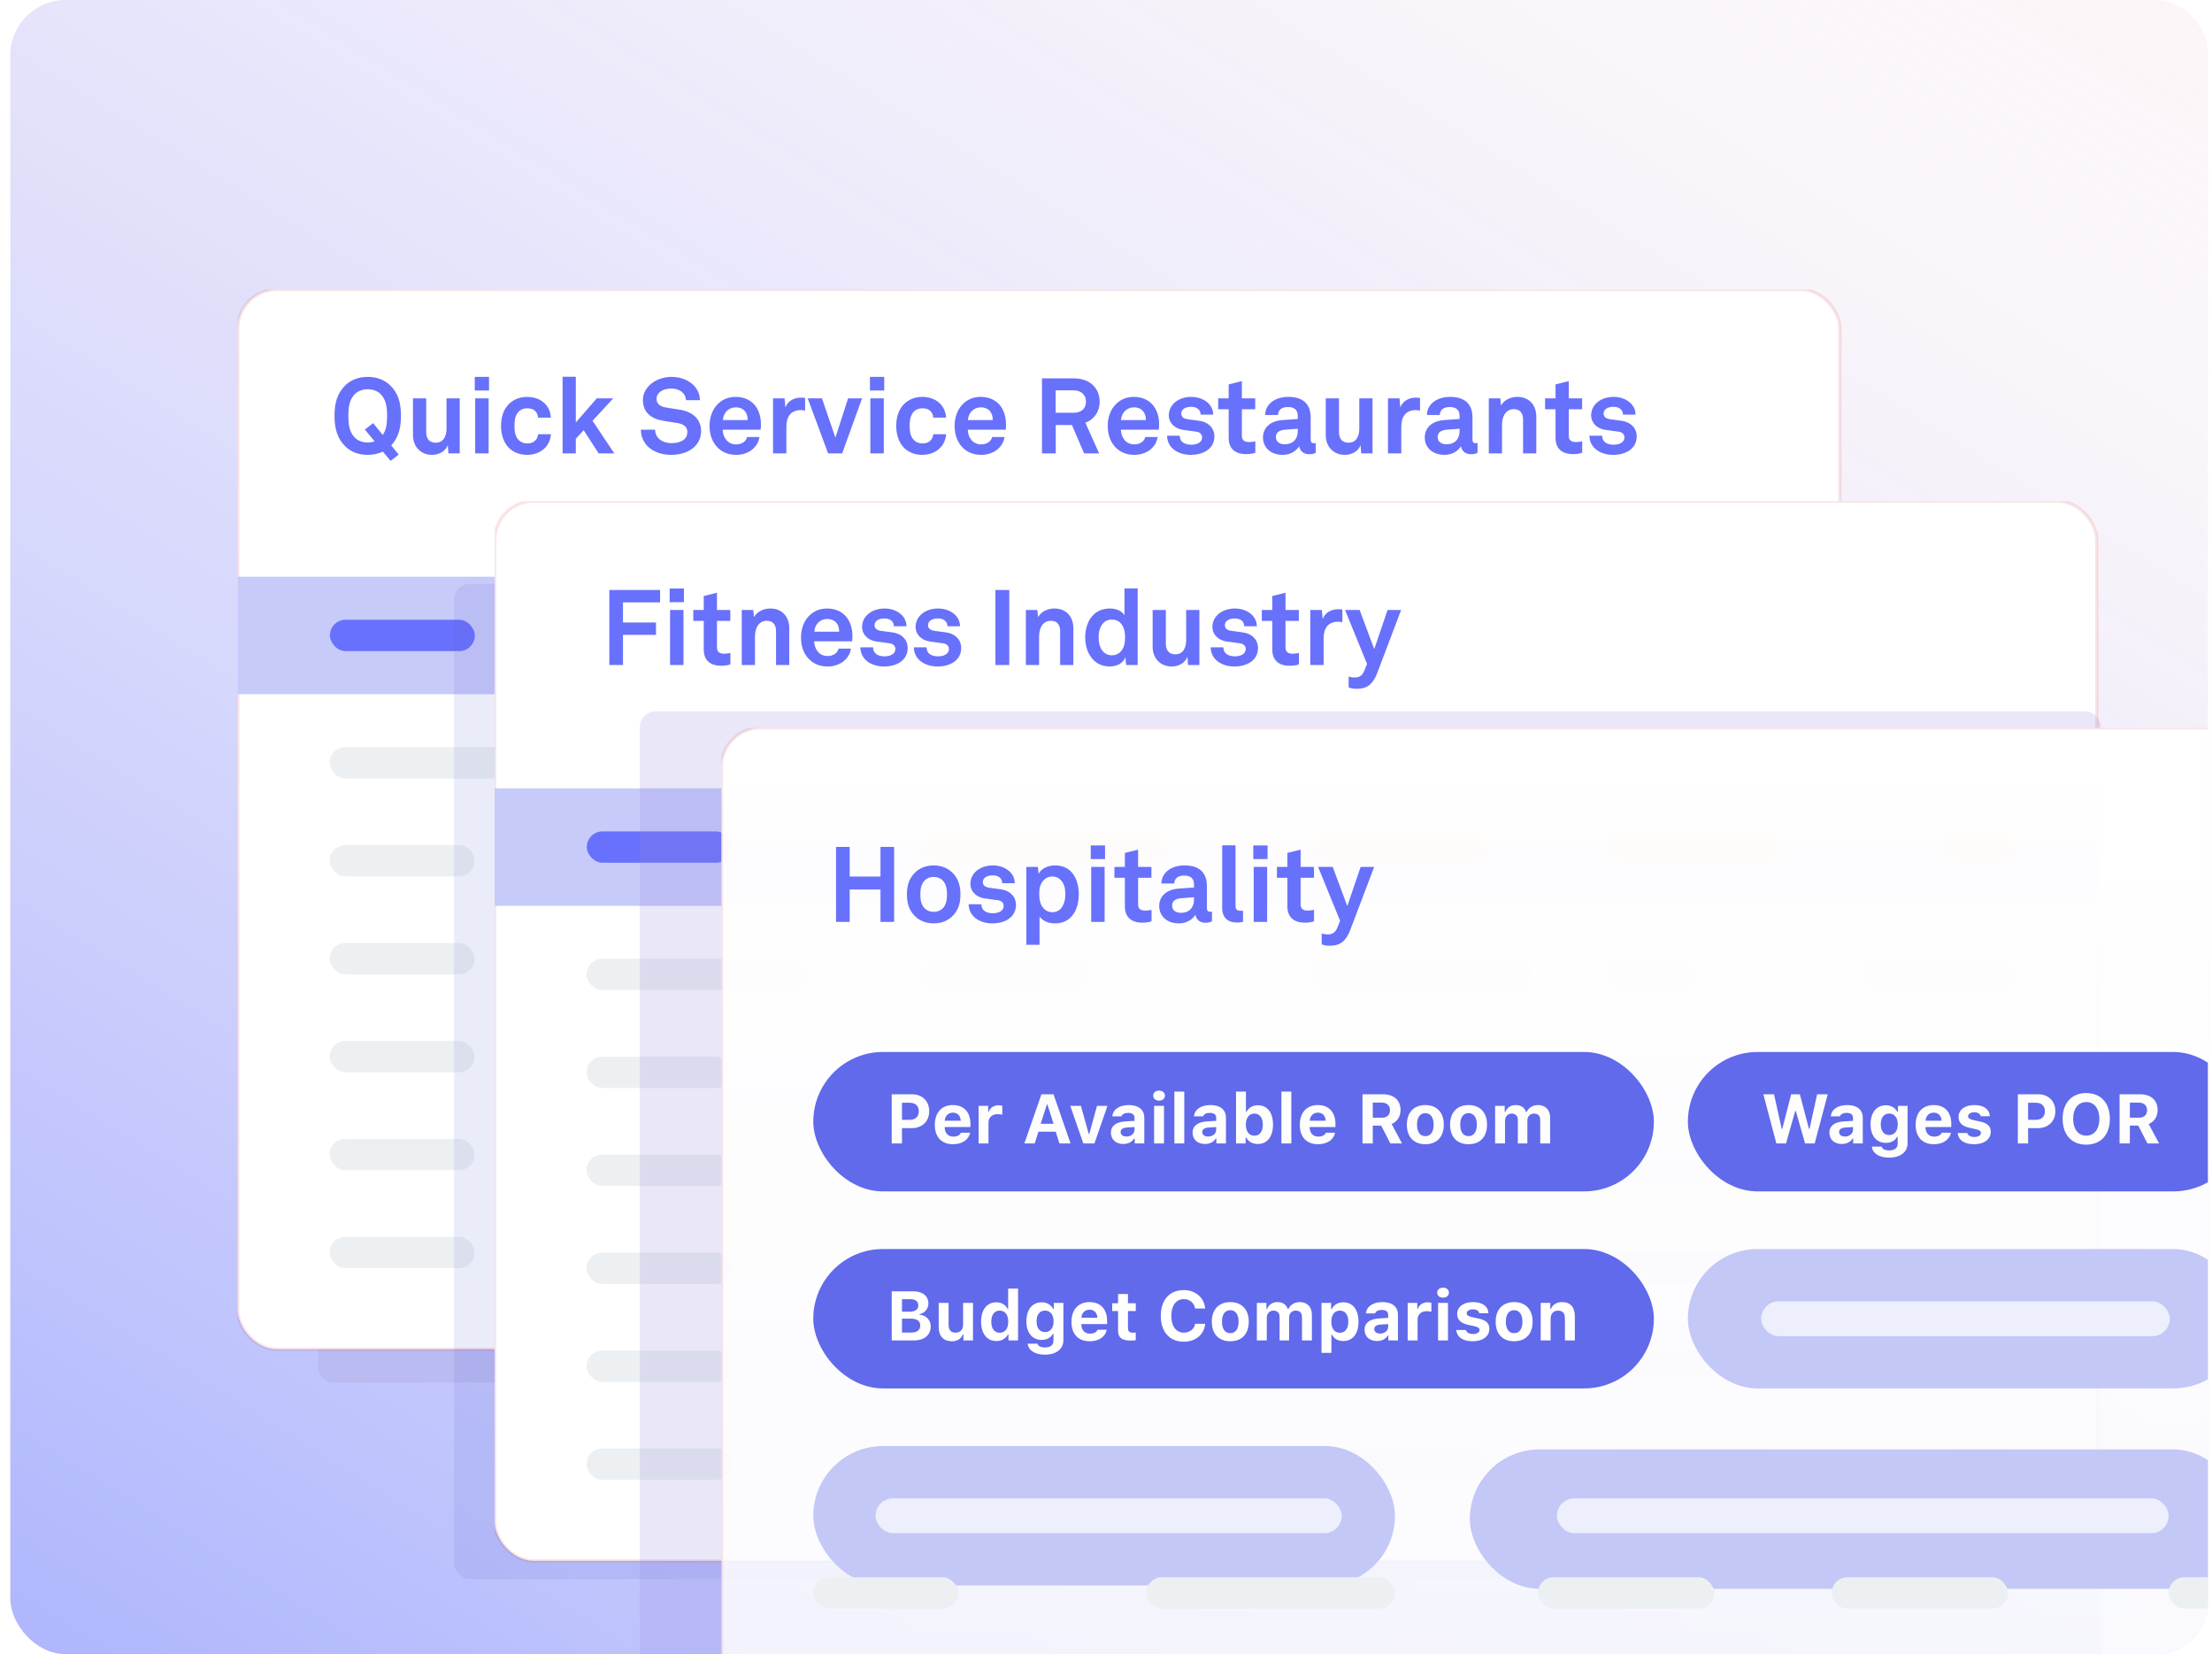 <svg width="214" height="160" viewBox="0 0 214 160" fill="none" xmlns="http://www.w3.org/2000/svg">
<g clip-path="url(#clip0_8477_17870)">
<rect x="0.8" width="212.8" height="160" rx="5" fill="white" fill-opacity="0.5"/>
<g clip-path="url(#clip1_8477_17870)">
<rect x="0.499" width="214" height="153.069" rx="3.715" fill="#F9F9F9"/>
<g clip-path="url(#clip2_8477_17870)">
<g clip-path="url(#clip3_8477_17870)">
<mask id="path-4-inside-1_8477_17870" fill="white">
<path d="M244.054 -47.23L245.491 219.253C245.503 221.604 243.608 223.52 241.257 223.533L-24.801 224.968C-27.152 224.98 -29.069 223.085 -29.081 220.734L-30.518 -45.75L244.054 -47.23Z"/>
</mask>
<path d="M244.054 -47.23L245.491 219.253C245.503 221.604 243.608 223.52 241.257 223.533L-24.801 224.968C-27.152 224.98 -29.069 223.085 -29.081 220.734L-30.518 -45.75L244.054 -47.23Z" fill="#FFF5F5"/>
<rect x="314.411" y="-183.835" width="408.245" height="382.703" transform="rotate(89.691 314.411 -183.835)" fill="url(#paint0_linear_8477_17870)"/>
<g filter="url(#filter0_f_8477_17870)">
<rect x="30.767" y="37.475" width="141.356" height="96.258" rx="1.516" fill="#B9BBF1"/>
</g>
<g clip-path="url(#clip4_8477_17870)">
<rect x="23.003" y="28" width="154.999" height="102.512" rx="3.79" fill="url(#paint1_linear_8477_17870)" stroke="#C92424" stroke-opacity="0.12" stroke-width="0.32"/>
<path d="M37.787 44.581L37.04 43.681C36.6 43.895 36.098 43.998 35.576 43.998C34.727 43.998 33.98 43.742 33.406 43.179C32.608 42.391 32.362 41.408 32.362 40.221C32.362 39.034 32.598 38.072 33.406 37.273C33.98 36.711 34.747 36.455 35.576 36.455C36.405 36.455 37.163 36.711 37.746 37.273C38.565 38.062 38.79 39.034 38.79 40.221C38.79 41.357 38.575 42.299 37.848 43.077L38.575 43.967L37.787 44.581ZM35.576 42.8C35.812 42.8 36.037 42.759 36.242 42.688L35.3 41.552L36.098 40.927L37.029 42.074C37.357 41.603 37.449 40.999 37.449 40.221C37.449 39.3 37.326 38.645 36.835 38.133C36.528 37.816 36.068 37.652 35.576 37.652C35.085 37.652 34.624 37.816 34.317 38.133C33.826 38.645 33.703 39.3 33.703 40.221C33.703 41.142 33.826 41.807 34.317 42.319C34.624 42.636 35.085 42.8 35.576 42.8ZM41.796 43.998C40.732 43.998 39.954 43.23 39.954 42.094V38.532H41.233V41.797C41.233 42.422 41.53 42.821 42.154 42.821C42.891 42.821 43.198 42.217 43.198 41.449V38.532H44.478V43.855H43.383L43.321 43.056C43.096 43.66 42.472 43.998 41.796 43.998ZM45.972 38.532H47.272V43.855H45.972V38.532ZM45.931 36.455H47.313V37.775H45.931V36.455ZM50.992 43.998C50.112 43.998 49.456 43.619 49.088 43.158C48.679 42.657 48.474 41.971 48.474 41.193C48.474 40.416 48.679 39.72 49.098 39.228C49.477 38.778 50.112 38.389 50.992 38.389C52.292 38.389 53.233 39.187 53.295 40.395H52.056C52.005 39.822 51.637 39.494 51.023 39.494C50.603 39.494 50.327 39.648 50.153 39.842C49.835 40.19 49.774 40.692 49.774 41.193C49.774 41.695 49.835 42.196 50.153 42.534C50.337 42.729 50.603 42.892 51.023 42.892C51.626 42.892 52.005 42.544 52.056 42.002H53.295C53.233 43.189 52.251 43.998 50.992 43.998ZM54.428 43.855V36.444H55.707V40.866L57.734 38.532H59.331L57.325 40.702L59.433 43.855H57.918L56.465 41.613L55.707 42.442V43.855H54.428ZM64.932 43.998C63.284 43.998 62.005 43.056 62.005 41.562H63.376C63.386 42.35 64.052 42.862 64.952 42.862C65.853 42.862 66.498 42.514 66.498 41.777C66.498 41.255 66.068 41.009 65.566 40.927L64.174 40.702C62.977 40.508 62.199 39.873 62.199 38.696C62.199 37.386 63.53 36.455 64.963 36.455C66.467 36.455 67.695 37.365 67.716 38.706H66.365C66.334 38.01 65.73 37.581 64.942 37.581C64.205 37.581 63.519 37.918 63.519 38.604C63.519 39.044 63.878 39.331 64.4 39.413L65.751 39.627C66.938 39.812 67.828 40.487 67.828 41.705C67.828 43.148 66.528 43.998 64.932 43.998ZM71.223 43.998C70.466 43.998 69.903 43.742 69.473 43.343C68.93 42.831 68.644 42.063 68.644 41.193C68.644 40.344 68.93 39.576 69.463 39.065C69.872 38.665 70.425 38.389 71.162 38.389C72.697 38.389 73.618 39.464 73.618 41.05C73.618 41.255 73.608 41.439 73.587 41.562H69.923C69.923 42.288 70.394 42.984 71.203 42.984C71.786 42.984 72.185 42.688 72.277 42.268H73.475C73.321 43.312 72.369 43.998 71.223 43.998ZM69.933 40.63H72.339C72.339 39.842 71.878 39.402 71.192 39.402C70.496 39.402 69.985 39.904 69.933 40.63ZM74.788 43.855V38.532H75.904L75.985 39.413C76.231 38.737 76.866 38.461 77.49 38.461C77.623 38.461 77.756 38.471 77.889 38.491V39.72C77.787 39.689 77.633 39.668 77.48 39.668C76.528 39.668 76.078 40.282 76.078 41.275V43.855H74.788ZM80.115 43.855L78.139 38.532H79.521L80.821 42.33L82.049 38.532H83.4L81.476 43.855H80.115ZM84.203 38.532H85.503V43.855H84.203V38.532ZM84.162 36.455H85.544V37.775H84.162V36.455ZM89.223 43.998C88.343 43.998 87.688 43.619 87.319 43.158C86.91 42.657 86.705 41.971 86.705 41.193C86.705 40.416 86.91 39.72 87.329 39.228C87.708 38.778 88.343 38.389 89.223 38.389C90.523 38.389 91.464 39.187 91.526 40.395H90.287C90.236 39.822 89.868 39.494 89.254 39.494C88.834 39.494 88.558 39.648 88.384 39.842C88.066 40.19 88.005 40.692 88.005 41.193C88.005 41.695 88.066 42.196 88.384 42.534C88.568 42.729 88.834 42.892 89.254 42.892C89.858 42.892 90.236 42.544 90.287 42.002H91.526C91.464 43.189 90.482 43.998 89.223 43.998ZM94.931 43.998C94.174 43.998 93.611 43.742 93.181 43.343C92.639 42.831 92.352 42.063 92.352 41.193C92.352 40.344 92.639 39.576 93.171 39.065C93.58 38.665 94.133 38.389 94.87 38.389C96.405 38.389 97.326 39.464 97.326 41.05C97.326 41.255 97.316 41.439 97.296 41.562H93.632C93.632 42.288 94.102 42.984 94.911 42.984C95.494 42.984 95.893 42.688 95.986 42.268H97.183C97.029 43.312 96.078 43.998 94.931 43.998ZM93.642 40.63H96.047C96.047 39.842 95.586 39.402 94.901 39.402C94.205 39.402 93.693 39.904 93.642 40.63ZM100.808 36.598H103.868C105.598 36.598 106.386 37.683 106.386 38.85C106.386 39.822 105.843 40.59 105.004 40.886L106.335 43.855H104.881L103.704 41.111H102.138V43.855H100.808V36.598ZM103.858 39.924C104.636 39.924 105.065 39.515 105.065 38.829C105.065 38.246 104.636 37.755 103.868 37.755H102.128V39.924H103.858ZM109.744 43.998C108.987 43.998 108.424 43.742 107.994 43.343C107.451 42.831 107.165 42.063 107.165 41.193C107.165 40.344 107.451 39.576 107.984 39.065C108.393 38.665 108.946 38.389 109.683 38.389C111.218 38.389 112.139 39.464 112.139 41.05C112.139 41.255 112.129 41.439 112.108 41.562H108.444C108.444 42.288 108.915 42.984 109.724 42.984C110.307 42.984 110.706 42.688 110.798 42.268H111.996C111.842 43.312 110.89 43.998 109.744 43.998ZM108.454 40.63H110.86C110.86 39.842 110.399 39.402 109.713 39.402C109.017 39.402 108.506 39.904 108.454 40.63ZM115.202 43.998C113.913 43.998 112.91 43.271 112.91 42.145H114.138C114.138 42.739 114.609 43.015 115.243 43.015C115.776 43.015 116.298 42.81 116.298 42.309C116.298 42.022 116.103 41.807 115.745 41.756L114.465 41.582C113.585 41.459 113.074 40.845 113.074 40.19C113.074 39.105 114.046 38.389 115.243 38.389C116.4 38.389 117.372 39.085 117.372 40.108H116.154C116.154 39.617 115.765 39.351 115.243 39.351C114.691 39.351 114.281 39.576 114.281 40.006C114.281 40.385 114.609 40.508 114.895 40.549L116.031 40.702C116.871 40.815 117.485 41.378 117.485 42.217C117.485 43.404 116.42 43.998 115.202 43.998ZM120.556 43.926C119.481 43.926 118.867 43.384 118.867 42.36V39.587H117.854V38.532H118.867V37.181L120.146 36.864V38.532H121.436V39.587H120.146V42.176C120.146 42.585 120.412 42.759 120.822 42.759C121.088 42.759 121.282 42.729 121.446 42.688V43.793C121.17 43.895 120.863 43.926 120.556 43.926ZM124.11 43.998C122.841 43.998 122.186 43.2 122.186 42.33C122.186 41.357 122.903 40.712 124.09 40.63L125.553 40.528V40.221C125.553 39.72 125.287 39.372 124.612 39.372C123.988 39.372 123.67 39.648 123.64 40.139H122.401C122.401 39.126 123.312 38.389 124.632 38.389C126.004 38.389 126.802 39.024 126.802 40.395V42.534C126.802 42.78 126.915 42.872 127.13 42.872C127.191 42.872 127.252 42.862 127.293 42.852V43.793C127.13 43.885 126.945 43.936 126.659 43.936C126.106 43.936 125.768 43.619 125.687 43.158C125.441 43.588 124.868 43.998 124.11 43.998ZM124.284 42.974C125.154 42.974 125.553 42.401 125.553 41.705V41.47L124.325 41.562C123.814 41.603 123.435 41.797 123.435 42.278C123.435 42.688 123.752 42.974 124.284 42.974ZM130.103 43.998C129.038 43.998 128.26 43.23 128.26 42.094V38.532H129.54V41.797C129.54 42.422 129.837 42.821 130.461 42.821C131.198 42.821 131.505 42.217 131.505 41.449V38.532H132.784V43.855H131.689L131.628 43.056C131.403 43.66 130.778 43.998 130.103 43.998ZM134.279 43.855V38.532H135.394L135.476 39.413C135.722 38.737 136.356 38.461 136.981 38.461C137.114 38.461 137.247 38.471 137.38 38.491V39.72C137.277 39.689 137.124 39.668 136.97 39.668C136.019 39.668 135.568 40.282 135.568 41.275V43.855H134.279ZM139.763 43.998C138.493 43.998 137.838 43.2 137.838 42.33C137.838 41.357 138.555 40.712 139.742 40.63L141.206 40.528V40.221C141.206 39.72 140.94 39.372 140.264 39.372C139.64 39.372 139.323 39.648 139.292 40.139H138.053C138.053 39.126 138.964 38.389 140.285 38.389C141.656 38.389 142.454 39.024 142.454 40.395V42.534C142.454 42.78 142.567 42.872 142.782 42.872C142.843 42.872 142.905 42.862 142.946 42.852V43.793C142.782 43.885 142.598 43.936 142.311 43.936C141.758 43.936 141.421 43.619 141.339 43.158C141.093 43.588 140.52 43.998 139.763 43.998ZM139.937 42.974C140.807 42.974 141.206 42.401 141.206 41.705V41.47L139.978 41.562C139.466 41.603 139.087 41.797 139.087 42.278C139.087 42.688 139.404 42.974 139.937 42.974ZM144.034 43.855V38.532H145.149L145.211 39.228C145.528 38.655 146.183 38.389 146.797 38.389C147.933 38.389 148.629 39.177 148.629 40.293V43.855H147.35V40.59C147.35 39.965 147.053 39.576 146.459 39.576C145.661 39.576 145.313 40.282 145.313 41.111V43.855H144.034ZM152.18 43.926C151.106 43.926 150.491 43.384 150.491 42.36V39.587H149.478V38.532H150.491V37.181L151.771 36.864V38.532H153.06V39.587H151.771V42.176C151.771 42.585 152.037 42.759 152.446 42.759C152.712 42.759 152.907 42.729 153.071 42.688V43.793C152.794 43.895 152.487 43.926 152.18 43.926ZM156.062 43.998C154.773 43.998 153.77 43.271 153.77 42.145H154.998C154.998 42.739 155.469 43.015 156.103 43.015C156.635 43.015 157.157 42.81 157.157 42.309C157.157 42.022 156.963 41.807 156.605 41.756L155.325 41.582C154.445 41.459 153.933 40.845 153.933 40.19C153.933 39.105 154.906 38.389 156.103 38.389C157.26 38.389 158.232 39.085 158.232 40.108H157.014C157.014 39.617 156.625 39.351 156.103 39.351C155.551 39.351 155.141 39.576 155.141 40.006C155.141 40.385 155.469 40.508 155.755 40.549L156.891 40.702C157.731 40.815 158.345 41.378 158.345 42.217C158.345 43.404 157.28 43.998 156.062 43.998Z" fill="#6871FB"/>
<rect x="22.999" y="55.78" width="154.999" height="11.369" fill="#C7CBFA"/>
<rect x="31.915" y="59.949" width="14.022" height="3.032" rx="1.516" fill="#6871FB"/>
<rect x="64.122" y="59.949" width="24.065" height="3.032" rx="1.516" fill="#FF9500"/>
<rect x="102.017" y="59.949" width="17.054" height="3.032" rx="1.516" fill="#FF9500"/>
<rect x="130.442" y="59.949" width="17.054" height="3.032" rx="1.516" fill="#FF9500"/>
<rect x="163.038" y="59.949" width="7.2" height="3.032" rx="1.516" fill="#FF9500"/>
<rect x="31.89" y="72.266" width="21.412" height="3.032" rx="1.516" fill="#EDF0F2"/>
<rect x="64.103" y="72.266" width="16.485" height="3.032" rx="1.516" fill="#EDF0F2"/>
<rect x="102.001" y="72.266" width="21.412" height="3.032" rx="1.516" fill="#EDF0F2"/>
<rect x="130.421" y="72.266" width="8.716" height="3.032" rx="1.516" fill="#EDF0F2"/>
<rect x="155.054" y="72.266" width="15.159" height="3.032" rx="1.516" fill="#EDF0F2"/>
<rect x="31.89" y="81.739" width="14.022" height="3.032" rx="1.516" fill="#EDF0F2"/>
<rect x="64.103" y="81.739" width="24.065" height="3.032" rx="1.516" fill="#EDF0F2"/>
<rect x="102.001" y="81.739" width="17.054" height="3.032" rx="1.516" fill="#EDF0F2"/>
<rect x="130.421" y="81.739" width="17.054" height="3.032" rx="1.516" fill="#EDF0F2"/>
<rect x="163.015" y="81.739" width="7.2" height="3.032" rx="1.516" fill="#EDF0F2"/>
<rect x="31.89" y="91.214" width="14.022" height="3.032" rx="1.516" fill="#EDF0F2"/>
<rect x="64.103" y="91.214" width="24.065" height="3.032" rx="1.516" fill="#EDF0F2"/>
<rect x="102.001" y="91.214" width="17.054" height="3.032" rx="1.516" fill="#EDF0F2"/>
<rect x="130.421" y="91.214" width="17.054" height="3.032" rx="1.516" fill="#EDF0F2"/>
<rect x="163.015" y="91.214" width="7.2" height="3.032" rx="1.516" fill="#EDF0F2"/>
<rect x="31.89" y="100.688" width="14.022" height="3.032" rx="1.516" fill="#EDF0F2"/>
<rect x="64.103" y="100.688" width="24.065" height="3.032" rx="1.516" fill="#EDF0F2"/>
<rect x="102.001" y="100.688" width="17.054" height="3.032" rx="1.516" fill="#EDF0F2"/>
<rect x="130.421" y="100.688" width="17.054" height="3.032" rx="1.516" fill="#EDF0F2"/>
<rect x="163.015" y="100.688" width="7.2" height="3.032" rx="1.516" fill="#EDF0F2"/>
<rect x="31.89" y="110.163" width="14.022" height="3.032" rx="1.516" fill="#EDF0F2"/>
<rect x="64.103" y="110.163" width="24.065" height="3.032" rx="1.516" fill="#EDF0F2"/>
<rect x="102.001" y="110.163" width="17.054" height="3.032" rx="1.516" fill="#EDF0F2"/>
<rect x="130.421" y="110.163" width="17.054" height="3.032" rx="1.516" fill="#EDF0F2"/>
<rect x="163.015" y="110.163" width="7.2" height="3.032" rx="1.516" fill="#EDF0F2"/>
<rect x="31.89" y="119.637" width="14.022" height="3.032" rx="1.516" fill="#EDF0F2"/>
<rect x="64.103" y="119.637" width="24.065" height="3.032" rx="1.516" fill="#EDF0F2"/>
<rect x="102.001" y="119.637" width="17.054" height="3.032" rx="1.516" fill="#EDF0F2"/>
<rect x="130.421" y="119.637" width="17.054" height="3.032" rx="1.516" fill="#EDF0F2"/>
<rect x="163.015" y="119.637" width="7.2" height="3.032" rx="1.516" fill="#EDF0F2"/>
</g>
<g filter="url(#filter1_f_8477_17870)">
<rect x="43.925" y="56.481" width="141.356" height="96.258" rx="1.516" fill="#555FCE" fill-opacity="0.12"/>
</g>
<g clip-path="url(#clip5_8477_17870)">
<rect x="47.858" y="48.47" width="154.999" height="102.512" rx="3.79" fill="url(#paint2_linear_8477_17870)" stroke="#C92424" stroke-opacity="0.12" stroke-width="0.32"/>
<path d="M58.951 57.068H63.863V58.265H60.271V60.21H63.464V61.407H60.271V64.324H58.951V57.068ZM64.825 59.002H66.125V64.324H64.825V59.002ZM64.784 56.924H66.166V58.245H64.784V56.924ZM69.773 64.396C68.698 64.396 68.084 63.853 68.084 62.83V60.056H67.071V59.002H68.084V57.651L69.364 57.334V59.002H70.653V60.056H69.364V62.646C69.364 63.055 69.63 63.229 70.039 63.229C70.305 63.229 70.5 63.198 70.663 63.157V64.263C70.387 64.365 70.08 64.396 69.773 64.396ZM71.762 64.324V59.002H72.877L72.939 59.698C73.256 59.125 73.911 58.859 74.525 58.859C75.661 58.859 76.357 59.647 76.357 60.763V64.324H75.078V61.059C75.078 60.435 74.781 60.046 74.187 60.046C73.389 60.046 73.041 60.752 73.041 61.581V64.324H71.762ZM80.071 64.468C79.313 64.468 78.751 64.212 78.321 63.812C77.778 63.301 77.492 62.533 77.492 61.663C77.492 60.814 77.778 60.046 78.31 59.534C78.72 59.135 79.272 58.859 80.009 58.859C81.545 58.859 82.466 59.933 82.466 61.52C82.466 61.724 82.456 61.909 82.435 62.032H78.771C78.771 62.758 79.242 63.454 80.05 63.454C80.634 63.454 81.033 63.157 81.125 62.738H82.323C82.169 63.782 81.217 64.468 80.071 64.468ZM78.781 61.1H81.186C81.186 60.312 80.726 59.872 80.04 59.872C79.344 59.872 78.832 60.373 78.781 61.1ZM85.529 64.468C84.24 64.468 83.237 63.741 83.237 62.615H84.465C84.465 63.209 84.936 63.485 85.57 63.485C86.102 63.485 86.624 63.28 86.624 62.779C86.624 62.492 86.43 62.277 86.072 62.226L84.792 62.052C83.912 61.929 83.4 61.315 83.4 60.66C83.4 59.575 84.373 58.859 85.57 58.859C86.727 58.859 87.699 59.555 87.699 60.578H86.481C86.481 60.087 86.092 59.821 85.57 59.821C85.017 59.821 84.608 60.046 84.608 60.476C84.608 60.855 84.936 60.977 85.222 61.018L86.358 61.172C87.198 61.284 87.812 61.847 87.812 62.687C87.812 63.874 86.747 64.468 85.529 64.468ZM90.707 64.468C89.417 64.468 88.414 63.741 88.414 62.615H89.642C89.642 63.209 90.113 63.485 90.748 63.485C91.28 63.485 91.802 63.28 91.802 62.779C91.802 62.492 91.607 62.277 91.249 62.226L89.97 62.052C89.09 61.929 88.578 61.315 88.578 60.66C88.578 59.575 89.55 58.859 90.748 58.859C91.904 58.859 92.876 59.555 92.876 60.578H91.659C91.659 60.087 91.27 59.821 90.748 59.821C90.195 59.821 89.785 60.046 89.785 60.476C89.785 60.855 90.113 60.977 90.4 61.018L91.536 61.172C92.375 61.284 92.989 61.847 92.989 62.687C92.989 63.874 91.925 64.468 90.707 64.468ZM96.302 57.068H97.643V64.324H96.302V57.068ZM99.248 64.324V59.002H100.364L100.425 59.698C100.742 59.125 101.397 58.859 102.011 58.859C103.148 58.859 103.844 59.647 103.844 60.763V64.324H102.564V61.059C102.564 60.435 102.267 60.046 101.674 60.046C100.875 60.046 100.527 60.752 100.527 61.581V64.324H99.248ZM107.353 64.468C106.769 64.468 106.268 64.263 105.899 63.946C105.285 63.413 104.988 62.543 104.988 61.673C104.988 60.773 105.265 59.964 105.787 59.463C106.186 59.074 106.728 58.859 107.383 58.859C108.151 58.859 108.601 59.197 108.785 59.514V56.914H110.065V64.324H108.949L108.878 63.567C108.673 64.171 108.008 64.468 107.353 64.468ZM107.567 63.383C107.946 63.383 108.233 63.239 108.427 63.024C108.734 62.687 108.847 62.206 108.847 61.653C108.847 61.121 108.744 60.66 108.448 60.312C108.243 60.066 107.956 59.933 107.567 59.933C107.168 59.933 106.882 60.077 106.677 60.333C106.39 60.691 106.288 61.141 106.288 61.653C106.288 62.165 106.401 62.676 106.708 63.014C106.912 63.239 107.189 63.383 107.567 63.383ZM113.353 64.468C112.289 64.468 111.511 63.7 111.511 62.564V59.002H112.79V62.267C112.79 62.891 113.087 63.291 113.711 63.291C114.448 63.291 114.755 62.687 114.755 61.919V59.002H116.035V64.324H114.939L114.878 63.526C114.653 64.13 114.029 64.468 113.353 64.468ZM119.422 64.468C118.133 64.468 117.13 63.741 117.13 62.615H118.358C118.358 63.209 118.829 63.485 119.463 63.485C119.996 63.485 120.518 63.28 120.518 62.779C120.518 62.492 120.323 62.277 119.965 62.226L118.686 62.052C117.805 61.929 117.294 61.315 117.294 60.66C117.294 59.575 118.266 58.859 119.463 58.859C120.62 58.859 121.592 59.555 121.592 60.578H120.374C120.374 60.087 119.985 59.821 119.463 59.821C118.911 59.821 118.501 60.046 118.501 60.476C118.501 60.855 118.829 60.977 119.115 61.018L120.252 61.172C121.091 61.284 121.705 61.847 121.705 62.687C121.705 63.874 120.64 64.468 119.422 64.468ZM124.776 64.396C123.701 64.396 123.087 63.853 123.087 62.83V60.056H122.074V59.002H123.087V57.651L124.366 57.334V59.002H125.656V60.056H124.366V62.646C124.366 63.055 124.633 63.229 125.042 63.229C125.308 63.229 125.503 63.198 125.666 63.157V64.263C125.39 64.365 125.083 64.396 124.776 64.396ZM126.764 64.324V59.002H127.88L127.962 59.882C128.208 59.207 128.842 58.93 129.466 58.93C129.6 58.93 129.733 58.941 129.866 58.961V60.189C129.763 60.159 129.61 60.138 129.456 60.138C128.504 60.138 128.054 60.752 128.054 61.745V64.324H126.764ZM131.242 66.627C130.976 66.627 130.689 66.586 130.474 66.494V65.44C130.638 65.491 130.822 65.532 131.037 65.532C131.385 65.532 131.754 65.45 131.979 64.897L132.255 64.222L130.126 59.002H131.539L132.951 62.789L134.241 59.002H135.551L133.238 65.102C132.736 66.422 132.02 66.627 131.242 66.627Z" fill="#6871FB"/>
<rect x="47.855" y="76.25" width="154.999" height="11.369" fill="#C7CBFA"/>
<rect x="56.77" y="80.419" width="14.022" height="3.032" rx="1.516" fill="#6871FB"/>
<rect x="88.978" y="80.419" width="24.065" height="3.032" rx="1.516" fill="#FF9500"/>
<rect x="126.874" y="80.419" width="17.054" height="3.032" rx="1.516" fill="#FF9500"/>
<rect x="155.298" y="80.419" width="17.054" height="3.032" rx="1.516" fill="#FF9500"/>
<rect x="187.894" y="80.419" width="7.2" height="3.032" rx="1.516" fill="#FF9500"/>
<rect x="56.747" y="92.735" width="21.412" height="3.032" rx="1.516" fill="#EDF0F2"/>
<rect x="88.96" y="92.735" width="16.485" height="3.032" rx="1.516" fill="#EDF0F2"/>
<rect x="126.858" y="92.735" width="21.412" height="3.032" rx="1.516" fill="#EDF0F2"/>
<rect x="155.278" y="92.735" width="8.716" height="3.032" rx="1.516" fill="#EDF0F2"/>
<rect x="179.911" y="92.735" width="15.159" height="3.032" rx="1.516" fill="#EDF0F2"/>
<rect x="56.747" y="102.21" width="14.022" height="3.032" rx="1.516" fill="#EDF0F2"/>
<rect x="88.96" y="102.21" width="24.065" height="3.032" rx="1.516" fill="#EDF0F2"/>
<rect x="126.858" y="102.21" width="17.054" height="3.032" rx="1.516" fill="#EDF0F2"/>
<rect x="155.278" y="102.21" width="17.054" height="3.032" rx="1.516" fill="#EDF0F2"/>
<rect x="187.872" y="102.21" width="7.2" height="3.032" rx="1.516" fill="#EDF0F2"/>
<rect x="56.747" y="111.684" width="14.022" height="3.032" rx="1.516" fill="#EDF0F2"/>
<rect x="88.96" y="111.684" width="24.065" height="3.032" rx="1.516" fill="#EDF0F2"/>
<rect x="126.858" y="111.684" width="17.054" height="3.032" rx="1.516" fill="#EDF0F2"/>
<rect x="155.278" y="111.684" width="17.054" height="3.032" rx="1.516" fill="#EDF0F2"/>
<rect x="187.872" y="111.684" width="7.2" height="3.032" rx="1.516" fill="#EDF0F2"/>
<rect x="56.747" y="121.158" width="14.022" height="3.032" rx="1.516" fill="#EDF0F2"/>
<rect x="88.96" y="121.158" width="24.065" height="3.032" rx="1.516" fill="#EDF0F2"/>
<rect x="126.858" y="121.158" width="17.054" height="3.032" rx="1.516" fill="#EDF0F2"/>
<rect x="155.278" y="121.158" width="17.054" height="3.032" rx="1.516" fill="#EDF0F2"/>
<rect x="187.872" y="121.158" width="7.2" height="3.032" rx="1.516" fill="#EDF0F2"/>
<rect x="56.747" y="130.633" width="14.022" height="3.032" rx="1.516" fill="#EDF0F2"/>
<rect x="88.96" y="130.633" width="24.065" height="3.032" rx="1.516" fill="#EDF0F2"/>
<rect x="126.858" y="130.633" width="17.054" height="3.032" rx="1.516" fill="#EDF0F2"/>
<rect x="155.278" y="130.633" width="17.054" height="3.032" rx="1.516" fill="#EDF0F2"/>
<rect x="187.872" y="130.633" width="7.2" height="3.032" rx="1.516" fill="#EDF0F2"/>
<rect x="56.747" y="140.106" width="14.022" height="3.032" rx="1.516" fill="#EDF0F2"/>
<rect x="88.96" y="140.106" width="24.065" height="3.032" rx="1.516" fill="#EDF0F2"/>
<rect x="126.858" y="140.106" width="17.054" height="3.032" rx="1.516" fill="#EDF0F2"/>
<rect x="155.278" y="140.106" width="17.054" height="3.032" rx="1.516" fill="#EDF0F2"/>
<rect x="187.872" y="140.106" width="7.2" height="3.032" rx="1.516" fill="#EDF0F2"/>
</g>
<g filter="url(#filter2_f_8477_17870)">
<rect x="61.901" y="68.811" width="141.356" height="96.258" rx="1.516" fill="#9387DF" fill-opacity="0.2"/>
</g>
<g clip-path="url(#clip6_8477_17870)">
<rect x="69.79" y="70.401" width="155.399" height="102.512" rx="3.79" fill="url(#paint3_linear_8477_17870)" stroke="#C92424" stroke-opacity="0.12" stroke-width="0.32"/>
<path d="M80.882 81.917H82.203V84.783H85.181V81.917H86.501V89.174H85.181V86.042H82.203V89.174H80.882V81.917ZM90.329 89.317C89.428 89.317 88.793 88.938 88.415 88.509C87.985 88.028 87.739 87.444 87.739 86.513C87.739 85.581 87.985 84.998 88.415 84.517C88.793 84.087 89.428 83.708 90.329 83.708C91.229 83.708 91.864 84.087 92.243 84.517C92.672 84.998 92.918 85.581 92.918 86.513C92.918 87.444 92.672 88.028 92.243 88.509C91.864 88.938 91.229 89.317 90.329 89.317ZM90.329 88.201C90.728 88.201 91.014 88.048 91.199 87.864C91.536 87.526 91.618 87.035 91.618 86.513C91.618 85.991 91.536 85.499 91.199 85.162C91.014 84.978 90.728 84.824 90.329 84.824C89.93 84.824 89.643 84.978 89.459 85.162C89.121 85.499 89.039 85.991 89.039 86.513C89.039 87.035 89.121 87.526 89.459 87.864C89.643 88.048 89.93 88.201 90.329 88.201ZM96.007 89.317C94.717 89.317 93.714 88.59 93.714 87.465H94.942C94.942 88.058 95.413 88.335 96.047 88.335C96.58 88.335 97.102 88.13 97.102 87.628C97.102 87.342 96.907 87.127 96.549 87.076L95.27 86.902C94.389 86.779 93.878 86.165 93.878 85.51C93.878 84.425 94.85 83.708 96.047 83.708C97.204 83.708 98.176 84.404 98.176 85.428H96.958C96.958 84.937 96.569 84.67 96.047 84.67C95.495 84.67 95.085 84.896 95.085 85.326C95.085 85.704 95.413 85.827 95.699 85.868L96.835 86.022C97.675 86.134 98.289 86.697 98.289 87.536C98.289 88.724 97.225 89.317 96.007 89.317ZM99.29 91.385V83.852H100.406L100.478 84.517C100.775 83.975 101.419 83.708 102.074 83.708C102.688 83.708 103.18 83.903 103.538 84.23C104.111 84.752 104.367 85.612 104.367 86.502C104.367 87.454 104.08 88.304 103.497 88.816C103.139 89.133 102.648 89.317 102.044 89.317C101.276 89.317 100.826 88.979 100.57 88.662V91.385H99.29ZM101.808 88.232C102.197 88.232 102.474 88.079 102.658 87.853C102.944 87.495 103.067 87.045 103.067 86.502C103.067 86.011 102.985 85.54 102.688 85.192C102.474 84.947 102.218 84.783 101.808 84.783C101.419 84.783 101.163 84.926 100.938 85.172C100.641 85.489 100.539 85.95 100.539 86.431C100.539 87.004 100.641 87.516 100.959 87.864C101.153 88.079 101.43 88.232 101.808 88.232ZM105.567 83.852H106.867V89.174H105.567V83.852ZM105.526 81.774H106.908V83.094H105.526V81.774ZM110.515 89.246C109.441 89.246 108.827 88.703 108.827 87.68V84.906H107.813V83.852H108.827V82.501L110.106 82.183V83.852H111.396V84.906H110.106V87.495C110.106 87.905 110.372 88.079 110.781 88.079C111.048 88.079 111.242 88.048 111.406 88.007V89.112C111.129 89.215 110.822 89.246 110.515 89.246ZM114.07 89.317C112.801 89.317 112.146 88.519 112.146 87.649C112.146 86.677 112.862 86.032 114.049 85.95L115.513 85.847V85.54C115.513 85.039 115.247 84.691 114.571 84.691C113.947 84.691 113.63 84.967 113.599 85.459H112.361C112.361 84.445 113.272 83.708 114.592 83.708C115.963 83.708 116.762 84.343 116.762 85.714V87.853C116.762 88.099 116.874 88.191 117.089 88.191C117.151 88.191 117.212 88.181 117.253 88.171V89.112C117.089 89.204 116.905 89.256 116.618 89.256C116.066 89.256 115.728 88.938 115.646 88.478C115.4 88.908 114.827 89.317 114.07 89.317ZM114.244 88.294C115.114 88.294 115.513 87.721 115.513 87.025V86.789L114.285 86.881C113.773 86.922 113.394 87.117 113.394 87.598C113.394 88.007 113.712 88.294 114.244 88.294ZM119.694 89.235C118.824 89.235 118.24 88.816 118.24 87.802V81.764H119.53V87.587C119.53 87.894 119.602 88.099 120.042 88.099C120.154 88.099 120.185 88.089 120.257 88.089V89.164C120.021 89.215 119.929 89.235 119.694 89.235ZM121.29 83.852H122.589V89.174H121.29V83.852ZM121.249 81.774H122.63V83.094H121.249V81.774ZM126.238 89.246C125.163 89.246 124.549 88.703 124.549 87.68V84.906H123.536V83.852H124.549V82.501L125.828 82.183V83.852H127.118V84.906H125.828V87.495C125.828 87.905 126.094 88.079 126.504 88.079C126.77 88.079 126.964 88.048 127.128 88.007V89.112C126.852 89.215 126.545 89.246 126.238 89.246ZM128.636 91.477C128.369 91.477 128.083 91.436 127.868 91.344V90.289C128.032 90.341 128.216 90.382 128.431 90.382C128.779 90.382 129.147 90.3 129.373 89.747L129.649 89.072L127.52 83.852H128.932L130.345 87.639L131.634 83.852H132.945L130.631 89.952C130.13 91.272 129.413 91.477 128.636 91.477Z" fill="#6871FB"/>
<rect x="78.681" y="101.756" width="81.322" height="13.484" rx="6.742" fill="#606AEB"/>
<rect x="78.681" y="120.814" width="81.322" height="13.484" rx="6.742" fill="#606AEB"/>
<rect x="163.294" y="120.814" width="53.712" height="13.484" rx="6.742" fill="#C4C8F7"/>
<rect x="170.388" y="125.871" width="39.527" height="3.371" rx="1.685" fill="white" fill-opacity="0.7"/>
<rect x="142.2" y="140.197" width="74.807" height="13.484" rx="6.742" fill="#C4C8F7"/>
<rect x="78.681" y="139.873" width="56.276" height="13.484" rx="6.742" fill="#C4C8F7"/>
<rect x="163.294" y="101.756" width="53.712" height="13.484" rx="6.742" fill="#606AEB"/>
<rect x="78.683" y="152.564" width="14.022" height="3.032" rx="1.516" fill="#EDF0F2"/>
<rect x="110.896" y="152.564" width="24.065" height="3.032" rx="1.516" fill="#EDF0F2"/>
<rect x="148.794" y="152.564" width="17.054" height="3.032" rx="1.516" fill="#EDF0F2"/>
<rect x="177.214" y="152.564" width="17.054" height="3.032" rx="1.516" fill="#EDF0F2"/>
<rect x="209.808" y="152.564" width="7.2" height="3.032" rx="1.516" fill="#EDF0F2"/>
<path d="M86.269 105.848H88.25C89.228 105.848 89.896 106.503 89.896 107.491C89.896 108.469 89.202 109.124 88.201 109.124H87.263V110.599H86.269V105.848ZM87.263 106.665V108.317H87.984C88.553 108.317 88.886 108.028 88.886 107.494C88.886 106.954 88.56 106.665 87.987 106.665H87.263ZM92.188 107.623C91.743 107.623 91.43 107.932 91.397 108.403H92.945C92.925 107.922 92.635 107.623 92.188 107.623ZM92.964 109.565H93.856C93.712 110.25 93.086 110.678 92.197 110.678C91.091 110.678 90.439 109.98 90.439 108.801C90.439 107.619 91.104 106.889 92.184 106.889C93.254 106.889 93.886 107.57 93.886 108.722V109.015H91.394V109.065C91.407 109.604 91.723 109.94 92.224 109.94C92.602 109.94 92.862 109.805 92.964 109.565ZM94.673 110.599V106.968H95.601V107.547H95.66C95.756 107.185 96.131 106.908 96.592 106.908C96.724 106.908 96.885 106.925 96.967 106.954V107.827C96.892 107.797 96.668 107.768 96.513 107.768C95.99 107.768 95.631 108.077 95.631 108.587V110.599H94.673ZM102.495 110.599L102.136 109.466H100.467L100.101 110.599H99.104L100.753 105.848H101.922L103.571 110.599H102.495ZM101.277 106.836L100.681 108.699H101.925L101.336 106.836H101.277ZM107.14 106.968L105.885 110.599H104.806L103.545 106.968H104.575L105.326 109.674H105.385L106.129 106.968H107.14ZM108.98 109.934C109.424 109.934 109.76 109.651 109.76 109.282V109.015L109.026 109.061C108.614 109.091 108.414 109.239 108.414 109.499C108.414 109.769 108.647 109.934 108.98 109.934ZM108.664 110.655C107.966 110.655 107.475 110.227 107.475 109.562C107.475 108.903 107.979 108.521 108.881 108.469L109.76 108.416V108.12C109.76 107.817 109.543 107.646 109.148 107.646C108.802 107.646 108.572 107.764 108.493 107.982H107.61C107.673 107.31 108.289 106.889 109.2 106.889C110.162 106.889 110.705 107.343 110.705 108.12V110.599H109.776V110.125H109.717C109.53 110.457 109.135 110.655 108.664 110.655ZM111.653 110.599V106.968H112.611V110.599H111.653ZM112.134 106.461C111.788 106.461 111.567 106.26 111.567 105.977C111.567 105.69 111.788 105.493 112.134 105.493C112.476 105.493 112.7 105.69 112.7 105.977C112.7 106.26 112.476 106.461 112.134 106.461ZM113.615 110.599V105.582H114.573V110.599H113.615ZM116.881 109.934C117.325 109.934 117.661 109.651 117.661 109.282V109.015L116.927 109.061C116.515 109.091 116.314 109.239 116.314 109.499C116.314 109.769 116.548 109.934 116.881 109.934ZM116.565 110.655C115.867 110.655 115.376 110.227 115.376 109.562C115.376 108.903 115.88 108.521 116.782 108.469L117.661 108.416V108.12C117.661 107.817 117.444 107.646 117.048 107.646C116.703 107.646 116.472 107.764 116.393 107.982H115.511C115.574 107.31 116.189 106.889 117.101 106.889C118.062 106.889 118.606 107.343 118.606 108.12V110.599H117.677V110.125H117.618C117.43 110.457 117.035 110.655 116.565 110.655ZM121.687 110.655C121.173 110.655 120.762 110.424 120.568 110.029H120.508V110.599H119.58V105.582H120.538V107.547H120.597C120.782 107.149 121.19 106.908 121.687 106.908C122.605 106.908 123.158 107.61 123.158 108.781C123.158 109.947 122.599 110.655 121.687 110.655ZM121.354 107.712C120.851 107.712 120.531 108.123 120.528 108.785C120.531 109.443 120.847 109.855 121.354 109.855C121.865 109.855 122.174 109.446 122.174 108.781C122.174 108.12 121.861 107.712 121.354 107.712ZM123.971 110.599V105.582H124.929V110.599H123.971ZM127.497 107.623C127.053 107.623 126.74 107.932 126.707 108.403H128.254C128.235 107.922 127.945 107.623 127.497 107.623ZM128.274 109.565H129.166C129.021 110.25 128.396 110.678 127.507 110.678C126.401 110.678 125.749 109.98 125.749 108.801C125.749 107.619 126.414 106.889 127.494 106.889C128.564 106.889 129.196 107.57 129.196 108.722V109.015H126.704V109.065C126.717 109.604 127.033 109.94 127.533 109.94C127.912 109.94 128.172 109.805 128.274 109.565ZM132.81 106.652V108.113H133.683C134.183 108.113 134.476 107.843 134.476 107.386C134.476 106.935 134.167 106.652 133.673 106.652H132.81ZM132.81 108.877V110.599H131.816V105.848H133.811C134.855 105.848 135.497 106.428 135.497 107.372C135.497 107.978 135.181 108.505 134.634 108.722L135.635 110.599H134.509L133.624 108.877H132.81ZM137.893 110.678C136.777 110.678 136.106 109.97 136.106 108.781C136.106 107.606 136.787 106.889 137.893 106.889C138.999 106.889 139.681 107.603 139.681 108.781C139.681 109.97 139.009 110.678 137.893 110.678ZM137.893 109.894C138.404 109.894 138.697 109.486 138.697 108.781C138.697 108.084 138.4 107.672 137.893 107.672C137.383 107.672 137.09 108.084 137.09 108.781C137.09 109.489 137.38 109.894 137.893 109.894ZM142.074 110.678C140.958 110.678 140.287 109.97 140.287 108.781C140.287 107.606 140.968 106.889 142.074 106.889C143.18 106.889 143.862 107.603 143.862 108.781C143.862 109.97 143.19 110.678 142.074 110.678ZM142.074 109.894C142.584 109.894 142.877 109.486 142.877 108.781C142.877 108.084 142.581 107.672 142.074 107.672C141.564 107.672 141.271 108.084 141.271 108.781C141.271 109.489 141.561 109.894 142.074 109.894ZM144.645 110.599V106.968H145.573V107.56H145.633C145.781 107.145 146.159 106.889 146.637 106.889C147.147 106.889 147.496 107.139 147.641 107.56H147.7C147.868 107.155 148.286 106.889 148.793 106.889C149.517 106.889 149.968 107.359 149.968 108.107V110.599H149.01V108.36C149.01 107.929 148.809 107.715 148.405 107.715C148.016 107.715 147.766 107.991 147.766 108.377V110.599H146.844V108.321C146.844 107.935 146.62 107.715 146.245 107.715C145.87 107.715 145.603 108.008 145.603 108.413V110.599H144.645Z" fill="#FDFDFE"/>
<path d="M173.68 107.455L172.791 110.599H171.853L170.595 105.848H171.629L172.37 109.196H172.422L173.288 105.848H174.128L175.01 109.196H175.063L175.797 105.848H176.824L175.563 110.599H174.631L173.733 107.455H173.68ZM178.49 109.934C178.934 109.934 179.27 109.651 179.27 109.282V109.015L178.536 109.061C178.124 109.091 177.923 109.239 177.923 109.499C177.923 109.769 178.157 109.934 178.49 109.934ZM178.173 110.655C177.476 110.655 176.985 110.227 176.985 109.562C176.985 108.903 177.489 108.521 178.391 108.469L179.27 108.416V108.12C179.27 107.817 179.052 107.646 178.657 107.646C178.312 107.646 178.081 107.764 178.002 107.982H177.12C177.183 107.31 177.798 106.889 178.71 106.889C179.671 106.889 180.215 107.343 180.215 108.12V110.599H179.286V110.125H179.227C179.039 110.457 178.644 110.655 178.173 110.655ZM182.769 109.789C183.289 109.789 183.599 109.39 183.599 108.752C183.599 108.113 183.286 107.712 182.769 107.712C182.252 107.712 181.953 108.113 181.953 108.749C181.953 109.39 182.249 109.789 182.769 109.789ZM182.756 111.975C181.791 111.975 181.153 111.55 181.093 110.911H182.042C182.091 111.135 182.361 111.277 182.776 111.277C183.289 111.277 183.589 111.04 183.589 110.632V109.96H183.53C183.329 110.342 182.947 110.546 182.437 110.546C181.531 110.546 180.968 109.845 180.968 108.752C180.968 107.626 181.535 106.908 182.456 106.908C182.947 106.908 183.365 107.152 183.559 107.55H183.618V106.968H184.547V110.585C184.547 111.438 183.852 111.975 182.756 111.975ZM187.078 107.623C186.634 107.623 186.321 107.932 186.288 108.403H187.835C187.816 107.922 187.526 107.623 187.078 107.623ZM187.855 109.565H188.747C188.602 110.25 187.977 110.678 187.088 110.678C185.982 110.678 185.33 109.98 185.33 108.801C185.33 107.619 185.995 106.889 187.075 106.889C188.145 106.889 188.777 107.57 188.777 108.722V109.015H186.285V109.065C186.298 109.604 186.614 109.94 187.115 109.94C187.493 109.94 187.753 109.805 187.855 109.565ZM189.481 108.034C189.481 107.346 190.087 106.889 190.992 106.889C191.914 106.889 192.457 107.274 192.51 107.968H191.625C191.575 107.735 191.355 107.59 190.999 107.59C190.657 107.59 190.403 107.744 190.403 107.975C190.403 108.153 190.558 108.261 190.894 108.337L191.575 108.485C192.28 108.64 192.596 108.936 192.596 109.479C192.596 110.204 191.947 110.678 190.996 110.678C190.038 110.678 189.458 110.286 189.393 109.588H190.327C190.4 109.835 190.634 109.976 191.015 109.976C191.387 109.976 191.644 109.822 191.644 109.588C191.644 109.41 191.506 109.302 191.187 109.232L190.528 109.084C189.824 108.93 189.481 108.594 189.481 108.034ZM195.216 105.848H197.198C198.176 105.848 198.844 106.503 198.844 107.491C198.844 108.469 198.149 109.124 197.148 109.124H196.21V110.599H195.216V105.848ZM196.21 106.665V108.317H196.931C197.501 108.317 197.833 108.028 197.833 107.494C197.833 106.954 197.507 106.665 196.934 106.665H196.21ZM201.836 105.727C203.239 105.727 204.118 106.684 204.118 108.222C204.118 109.762 203.242 110.72 201.836 110.72C200.427 110.72 199.548 109.762 199.548 108.222C199.548 106.681 200.44 105.727 201.836 105.727ZM201.836 106.599C201.066 106.599 200.566 107.228 200.566 108.222C200.566 109.213 201.056 109.848 201.836 109.848C202.61 109.848 203.104 109.213 203.104 108.222C203.104 107.228 202.61 106.599 201.836 106.599ZM206.053 106.652V108.113H206.926C207.426 108.113 207.719 107.843 207.719 107.386C207.719 106.935 207.41 106.652 206.916 106.652H206.053ZM206.053 108.877V110.599H205.059V105.848H207.054C208.098 105.848 208.74 106.428 208.74 107.372C208.74 107.978 208.423 108.505 207.877 108.722L208.878 110.599H207.752L206.866 108.877H206.053Z" fill="#FDFDFD"/>
<path d="M88.402 129.657H86.269V124.907H88.346C89.267 124.907 89.817 125.358 89.817 126.092C89.817 126.596 89.445 127.034 88.958 127.106V127.165C89.587 127.211 90.044 127.685 90.044 128.298C90.044 129.131 89.416 129.657 88.402 129.657ZM87.263 125.667V126.876H88.01C88.546 126.876 88.84 126.655 88.84 126.273C88.84 125.894 88.566 125.667 88.092 125.667H87.263ZM87.263 128.897H88.148C88.721 128.897 89.03 128.656 89.03 128.212C89.03 127.778 88.711 127.547 88.125 127.547H87.263V128.897ZM94.133 126.026V129.657H93.205V129.075H93.145C92.974 129.496 92.635 129.736 92.085 129.736C91.302 129.736 90.815 129.236 90.815 128.393V126.026H91.773V128.146C91.773 128.647 92 128.903 92.441 128.903C92.918 128.903 93.175 128.604 93.175 128.12V126.026H94.133ZM96.395 129.713C95.479 129.713 94.916 128.996 94.916 127.837C94.916 126.681 95.483 125.967 96.395 125.967C96.885 125.967 97.29 126.204 97.478 126.606H97.534V124.64H98.492V129.657H97.563V129.088H97.504C97.31 129.479 96.898 129.713 96.395 129.713ZM96.721 126.77C96.21 126.77 95.901 127.175 95.901 127.84C95.901 128.512 96.207 128.913 96.721 128.913C97.234 128.913 97.543 128.508 97.543 127.843C97.543 127.182 97.231 126.77 96.721 126.77ZM101.099 128.847C101.619 128.847 101.928 128.449 101.928 127.81C101.928 127.172 101.616 126.77 101.099 126.77C100.582 126.77 100.282 127.172 100.282 127.807C100.282 128.449 100.579 128.847 101.099 128.847ZM101.086 131.033C100.121 131.033 99.483 130.609 99.423 129.97H100.371C100.421 130.194 100.691 130.335 101.105 130.335C101.619 130.335 101.919 130.098 101.919 129.69V129.019H101.859C101.658 129.4 101.277 129.605 100.766 129.605C99.861 129.605 99.298 128.903 99.298 127.81C99.298 126.685 99.864 125.967 100.786 125.967C101.277 125.967 101.695 126.211 101.889 126.609H101.948V126.026H102.877V129.644C102.877 130.497 102.182 131.033 101.086 131.033ZM105.408 126.681C104.964 126.681 104.651 126.991 104.618 127.461H106.165C106.145 126.981 105.856 126.681 105.408 126.681ZM106.185 128.624H107.077C106.932 129.308 106.307 129.736 105.418 129.736C104.312 129.736 103.66 129.038 103.66 127.86C103.66 126.678 104.325 125.947 105.405 125.947C106.475 125.947 107.107 126.629 107.107 127.781V128.074H104.615V128.123C104.628 128.663 104.944 128.999 105.444 128.999C105.823 128.999 106.083 128.864 106.185 128.624ZM108.167 125.164H109.125V126.062H109.879V126.816H109.125V128.449C109.125 128.765 109.27 128.91 109.595 128.91C109.721 128.91 109.786 128.907 109.879 128.897V129.628C109.76 129.651 109.582 129.67 109.398 129.67C108.516 129.67 108.167 129.384 108.167 128.676V126.816H107.6V126.062H108.167V125.164ZM114.53 129.779C113.154 129.779 112.301 128.828 112.301 127.28C112.301 125.736 113.151 124.785 114.53 124.785C115.656 124.785 116.518 125.532 116.591 126.566H115.623C115.528 126.02 115.096 125.661 114.53 125.661C113.783 125.661 113.319 126.28 113.319 127.28C113.319 128.281 113.783 128.903 114.533 128.903C115.103 128.903 115.531 128.568 115.626 128.044H116.594C116.512 129.071 115.676 129.779 114.53 129.779ZM119.024 129.736C117.908 129.736 117.236 129.028 117.236 127.84C117.236 126.665 117.918 125.947 119.024 125.947C120.13 125.947 120.811 126.662 120.811 127.84C120.811 129.028 120.14 129.736 119.024 129.736ZM119.024 128.953C119.534 128.953 119.827 128.545 119.827 127.84C119.827 127.142 119.531 126.731 119.024 126.731C118.513 126.731 118.22 127.142 118.22 127.84C118.22 128.548 118.51 128.953 119.024 128.953ZM121.595 129.657V126.026H122.523V126.619H122.582C122.73 126.204 123.109 125.947 123.586 125.947C124.097 125.947 124.446 126.197 124.59 126.619H124.65C124.818 126.214 125.236 125.947 125.743 125.947C126.467 125.947 126.918 126.418 126.918 127.165V129.657H125.96V127.419C125.96 126.987 125.759 126.773 125.354 126.773C124.966 126.773 124.715 127.05 124.715 127.435V129.657H123.794V127.379C123.794 126.994 123.57 126.773 123.195 126.773C122.819 126.773 122.553 127.066 122.553 127.471V129.657H121.595ZM129.946 125.967C130.865 125.967 131.428 126.665 131.428 127.84C131.428 129.012 130.871 129.713 129.963 129.713C129.443 129.713 129.044 129.486 128.867 129.101H128.807V130.862H127.849V126.026H128.778V126.622H128.837C129.035 126.214 129.446 125.967 129.946 125.967ZM129.621 128.913C130.137 128.913 130.444 128.512 130.444 127.84C130.444 127.175 130.134 126.77 129.624 126.77C129.114 126.77 128.798 127.178 128.798 127.843C128.798 128.508 129.114 128.913 129.621 128.913ZM133.518 128.992C133.963 128.992 134.298 128.709 134.298 128.34V128.074L133.564 128.12C133.153 128.15 132.952 128.298 132.952 128.558C132.952 128.828 133.186 128.992 133.518 128.992ZM133.202 129.713C132.504 129.713 132.014 129.285 132.014 128.62C132.014 127.962 132.517 127.58 133.419 127.527L134.298 127.475V127.178C134.298 126.876 134.081 126.704 133.686 126.704C133.34 126.704 133.11 126.823 133.031 127.04H132.149C132.211 126.369 132.827 125.947 133.739 125.947C134.7 125.947 135.243 126.401 135.243 127.178V129.657H134.315V129.183H134.256C134.068 129.516 133.673 129.713 133.202 129.713ZM136.185 129.657V126.026H137.113V126.606H137.172C137.268 126.243 137.643 125.967 138.104 125.967C138.236 125.967 138.397 125.983 138.479 126.013V126.885C138.404 126.856 138.18 126.826 138.025 126.826C137.502 126.826 137.143 127.136 137.143 127.646V129.657H136.185ZM139.128 129.657V126.026H140.086V129.657H139.128ZM139.608 125.519C139.263 125.519 139.042 125.318 139.042 125.035C139.042 124.749 139.263 124.551 139.608 124.551C139.951 124.551 140.175 124.749 140.175 125.035C140.175 125.318 139.951 125.519 139.608 125.519ZM140.975 127.093C140.975 126.405 141.58 125.947 142.486 125.947C143.407 125.947 143.951 126.332 144.003 127.027H143.118C143.068 126.793 142.848 126.648 142.492 126.648C142.15 126.648 141.896 126.803 141.896 127.034C141.896 127.211 142.051 127.32 142.387 127.396L143.068 127.544C143.773 127.698 144.089 127.995 144.089 128.538C144.089 129.262 143.44 129.736 142.489 129.736C141.531 129.736 140.952 129.344 140.886 128.647H141.821C141.893 128.893 142.127 129.035 142.509 129.035C142.881 129.035 143.137 128.88 143.137 128.647C143.137 128.469 142.999 128.36 142.68 128.291L142.021 128.143C141.317 127.988 140.975 127.652 140.975 127.093ZM146.485 129.736C145.369 129.736 144.698 129.028 144.698 127.84C144.698 126.665 145.379 125.947 146.485 125.947C147.591 125.947 148.273 126.662 148.273 127.84C148.273 129.028 147.601 129.736 146.485 129.736ZM146.485 128.953C146.996 128.953 147.289 128.545 147.289 127.84C147.289 127.142 146.992 126.731 146.485 126.731C145.975 126.731 145.682 127.142 145.682 127.84C145.682 128.548 145.972 128.953 146.485 128.953ZM149.056 129.657V126.026H149.985V126.609H150.044C150.212 126.201 150.581 125.947 151.117 125.947C151.924 125.947 152.358 126.441 152.358 127.31V129.657H151.4V127.537C151.4 127.037 151.186 126.773 150.732 126.773C150.288 126.773 150.014 127.086 150.014 127.564V129.657H149.056Z" fill="white"/>
<rect x="150.624" y="144.93" width="59.181" height="3.371" rx="1.685" fill="white" fill-opacity="0.7"/>
<rect x="84.704" y="144.93" width="45.102" height="3.371" rx="1.685" fill="white" fill-opacity="0.7"/>
</g>
</g>
<path d="M244.479 -47.233L245.916 219.251C245.93 221.837 243.845 223.945 241.259 223.959L241.254 223.107C243.37 223.096 245.076 221.371 245.065 219.255L243.628 -47.228L244.479 -47.233ZM-24.799 225.393C-27.385 225.407 -29.493 223.322 -29.507 220.736L-30.944 -45.748L-30.092 -45.752L-28.655 220.731C-28.644 222.847 -26.92 224.553 -24.804 224.542L-24.799 225.393ZM-30.518 -45.75L244.054 -47.23L-30.518 -45.75ZM245.916 219.251C245.93 221.837 243.845 223.945 241.259 223.959L-24.799 225.393C-27.385 225.407 -29.493 223.322 -29.507 220.736L-28.655 220.731C-28.644 222.847 -26.92 224.553 -24.804 224.542L241.254 223.107C243.37 223.096 245.076 221.371 245.065 219.255L245.916 219.251Z" fill="black" fill-opacity="0.1" mask="url(#path-4-inside-1_8477_17870)"/>
</g>
</g>
</g>
<defs>
<filter id="filter0_f_8477_17870" x="10.164" y="16.872" width="182.562" height="137.465" filterUnits="userSpaceOnUse" color-interpolation-filters="sRGB">
<feFlood flood-opacity="0" result="BackgroundImageFix"/>
<feBlend mode="normal" in="SourceGraphic" in2="BackgroundImageFix" result="shape"/>
<feGaussianBlur stdDeviation="10.302" result="effect1_foregroundBlur_8477_17870"/>
</filter>
<filter id="filter1_f_8477_17870" x="23.322" y="35.879" width="182.562" height="137.465" filterUnits="userSpaceOnUse" color-interpolation-filters="sRGB">
<feFlood flood-opacity="0" result="BackgroundImageFix"/>
<feBlend mode="normal" in="SourceGraphic" in2="BackgroundImageFix" result="shape"/>
<feGaussianBlur stdDeviation="10.302" result="effect1_foregroundBlur_8477_17870"/>
</filter>
<filter id="filter2_f_8477_17870" x="41.298" y="48.209" width="182.562" height="137.465" filterUnits="userSpaceOnUse" color-interpolation-filters="sRGB">
<feFlood flood-opacity="0" result="BackgroundImageFix"/>
<feBlend mode="normal" in="SourceGraphic" in2="BackgroundImageFix" result="shape"/>
<feGaussianBlur stdDeviation="10.302" result="effect1_foregroundBlur_8477_17870"/>
</filter>
<linearGradient id="paint0_linear_8477_17870" x1="741.907" y1="236.076" x2="269.938" y2="-61.664" gradientUnits="userSpaceOnUse">
<stop stop-color="#6577FF"/>
<stop offset="0.615" stop-color="#F7F7FF" stop-opacity="0.5"/>
<stop offset="1" stop-color="#FBF8FF" stop-opacity="0"/>
</linearGradient>
<linearGradient id="paint1_linear_8477_17870" x1="100.502" y1="28" x2="100.502" y2="130.512" gradientUnits="userSpaceOnUse">
<stop stop-color="white"/>
<stop offset="1" stop-color="white"/>
</linearGradient>
<linearGradient id="paint2_linear_8477_17870" x1="125.358" y1="48.47" x2="125.358" y2="150.981" gradientUnits="userSpaceOnUse">
<stop stop-color="white"/>
</linearGradient>
<linearGradient id="paint3_linear_8477_17870" x1="147.49" y1="70.401" x2="147.49" y2="172.913" gradientUnits="userSpaceOnUse">
<stop stop-color="white"/>
<stop offset="1" stop-color="white" stop-opacity="0.8"/>
</linearGradient>
<clipPath id="clip0_8477_17870">
<rect x="0.8" width="212.8" height="160" rx="5" fill="white"/>
</clipPath>
<clipPath id="clip1_8477_17870">
<rect x="0.999" width="214" height="160" rx="5.35" fill="white"/>
</clipPath>
<clipPath id="clip2_8477_17870">
<rect width="270.744" height="274.576" fill="white" transform="translate(244.054 -47.23) rotate(89.691)"/>
</clipPath>
<clipPath id="clip3_8477_17870">
<path d="M244.054 -47.23L245.491 219.253C245.503 221.604 243.608 223.52 241.257 223.533L-24.801 224.968C-27.152 224.98 -29.069 223.085 -29.081 220.734L-30.518 -45.75L244.054 -47.23Z" fill="white"/>
</clipPath>
<clipPath id="clip4_8477_17870">
<rect width="155.402" height="102.962" fill="white" transform="translate(22.999 28)"/>
</clipPath>
<clipPath id="clip5_8477_17870">
<rect width="155.402" height="102.962" fill="white" transform="translate(47.855 48.47)"/>
</clipPath>
<clipPath id="clip6_8477_17870">
<rect width="155.402" height="102.962" fill="white" transform="translate(69.788 70.401)"/>
</clipPath>
</defs>
</svg>
